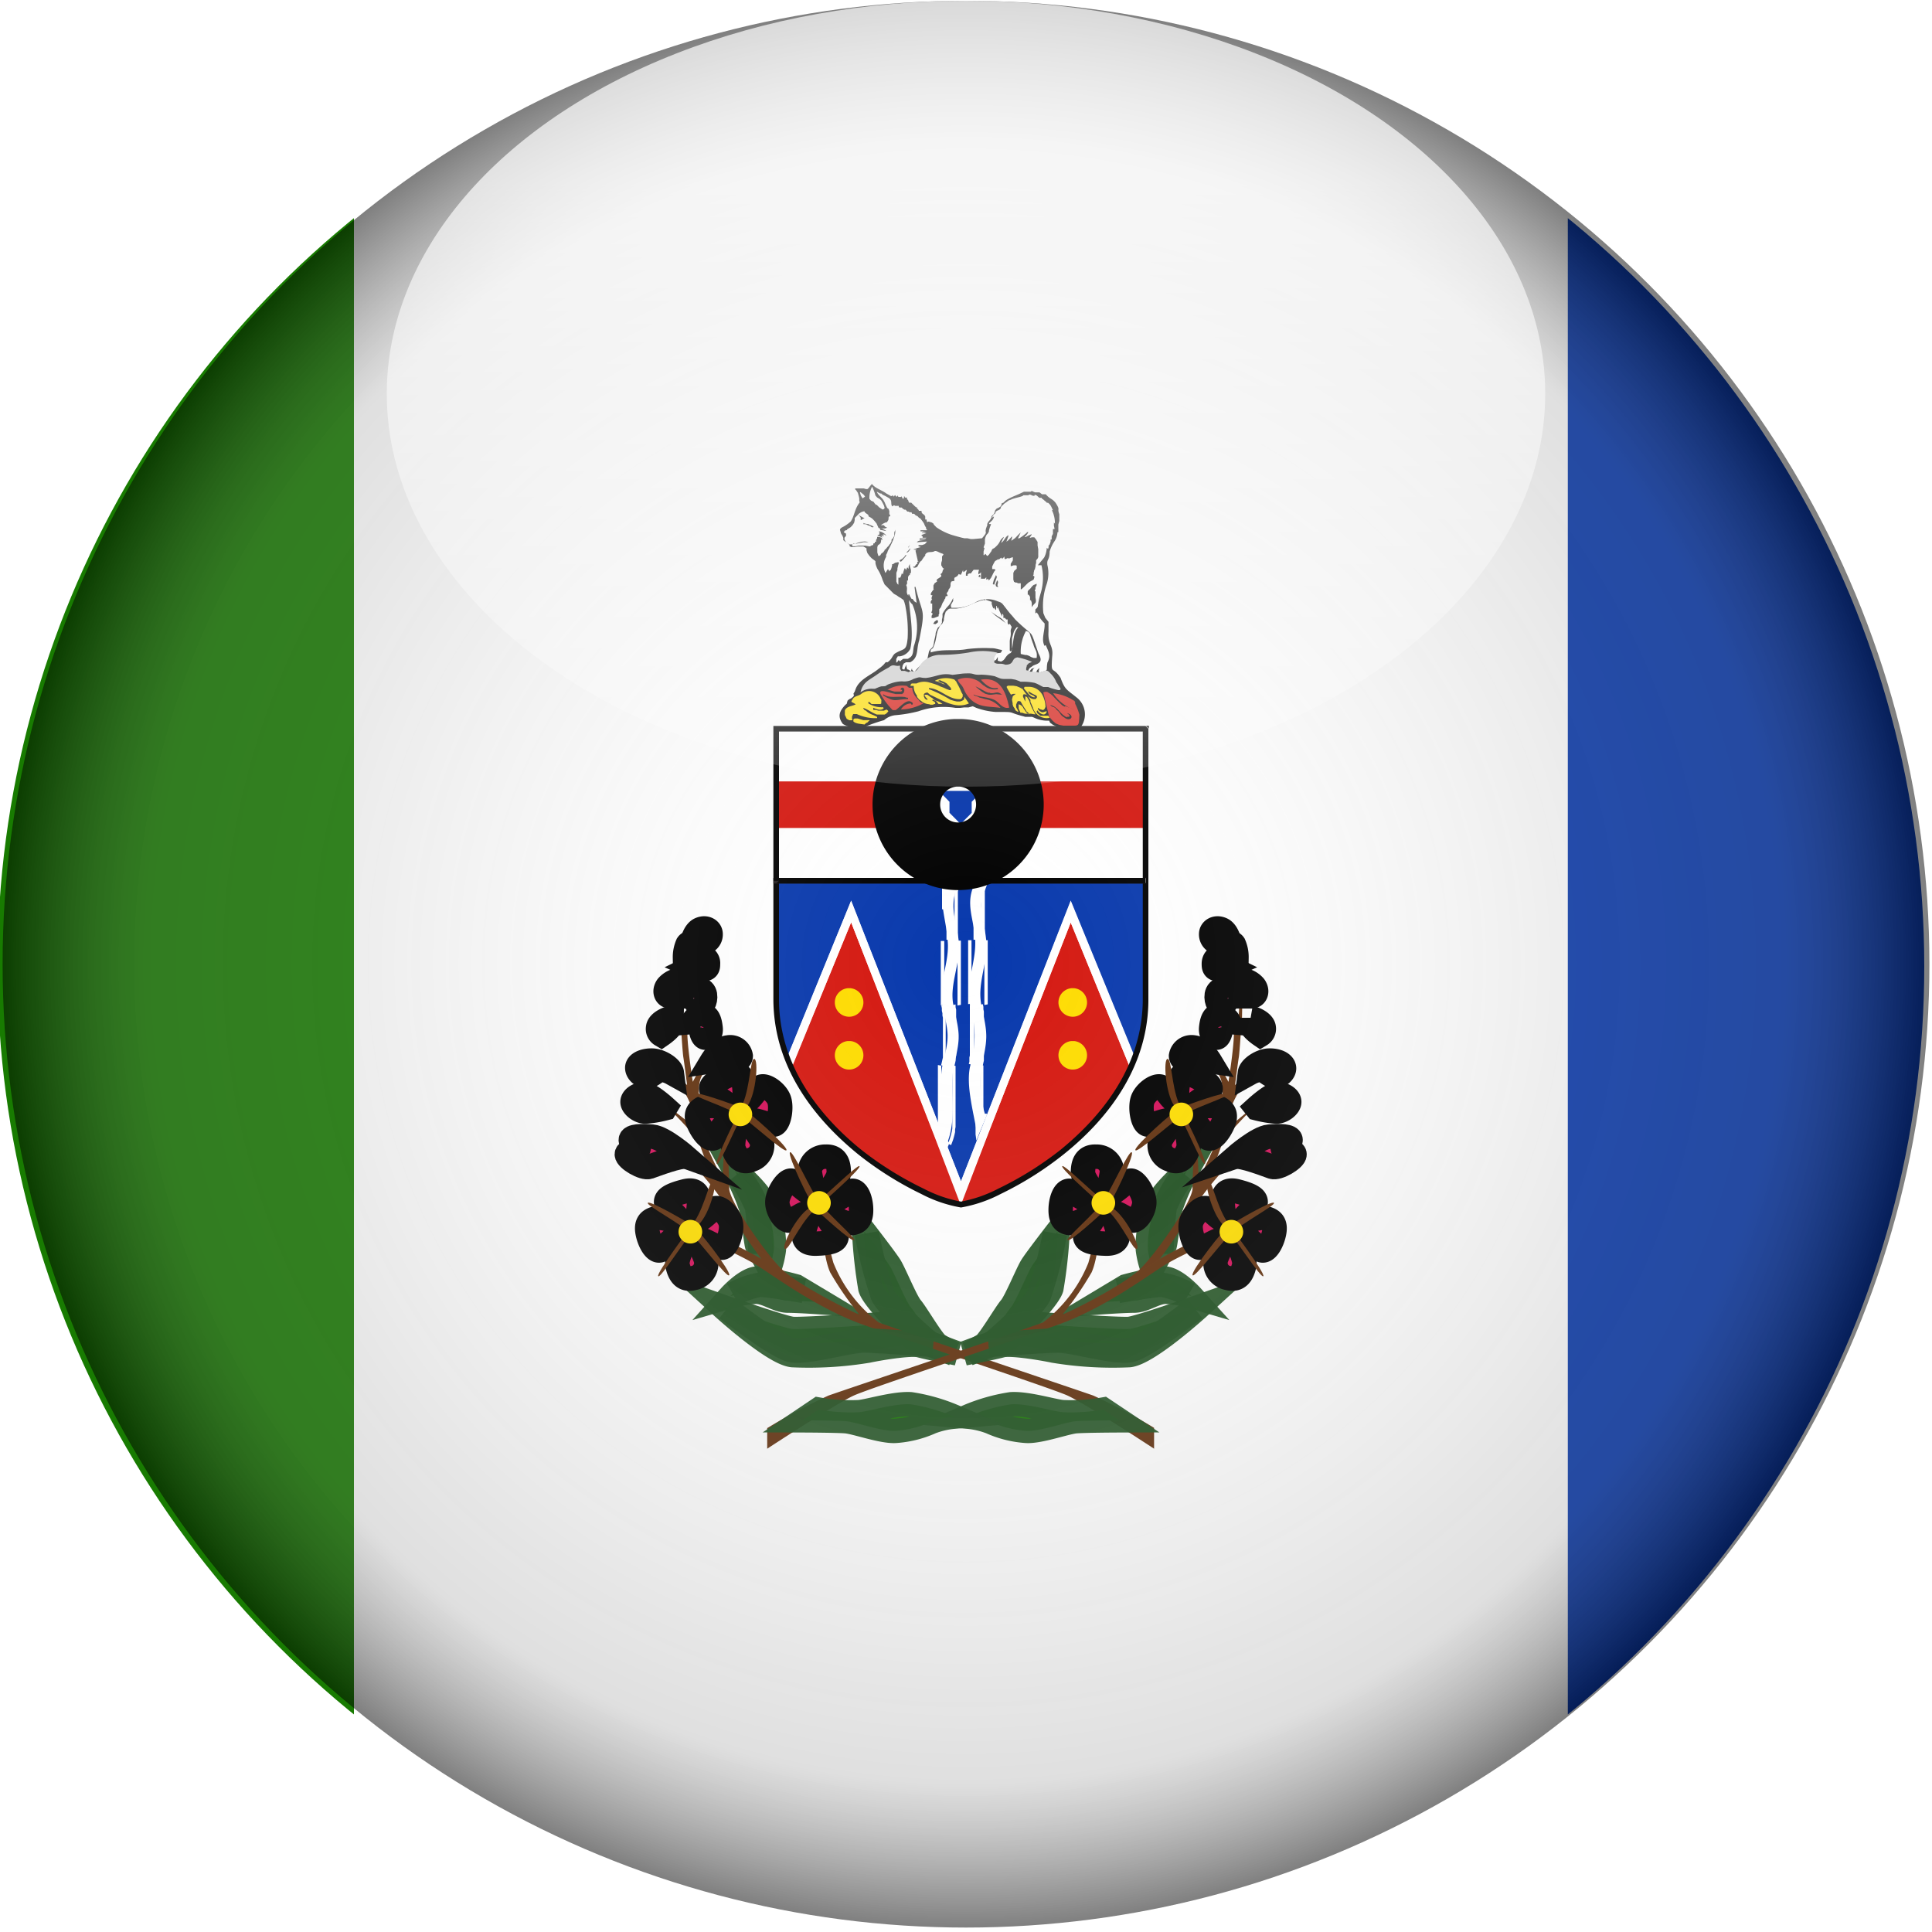 <?xml version="1.0" encoding="UTF-8"?> <svg xmlns="http://www.w3.org/2000/svg" xmlns:xlink="http://www.w3.org/1999/xlink" id="Layer_1" data-name="Layer 1" viewBox="0 0 200 200"><defs><style>.cls-1,.cls-14,.cls-20{fill:none;}.cls-2{clip-path:url(#clip-path);}.cls-3,.cls-7{fill:#fff;}.cls-4,.cls-6{fill:#0738ac;}.cls-13,.cls-5{fill:#187b01;}.cls-10,.cls-11,.cls-12,.cls-13,.cls-15,.cls-16,.cls-17,.cls-18,.cls-19,.cls-6,.cls-7,.cls-8{fill-rule:evenodd;}.cls-8{fill:#d51810;}.cls-9{fill:#231f20;}.cls-10{fill:#fedc00;}.cls-12{fill:#cdcdcd;}.cls-13,.cls-14{stroke:#1e501f;stroke-opacity:0.94;}.cls-13,.cls-14,.cls-16{stroke-miterlimit:10.13;stroke-width:2.53px;}.cls-15{fill:#62310e;}.cls-16,.cls-18,.cls-19{fill:#d5105a;}.cls-16,.cls-18,.cls-19,.cls-20{stroke:#000;}.cls-17{fill:#fedd00;}.cls-18{stroke-miterlimit:10.13;stroke-width:2.53px;}.cls-19{stroke-miterlimit:10.13;stroke-width:2.53px;}.cls-20{stroke-width:7px;}.cls-21{fill:url(#radial-gradient);}.cls-22{fill:url(#linear-gradient);}</style><clipPath id="clip-path"><circle class="cls-1" cx="99.47" cy="100.03" r="99.73"></circle></clipPath><radialGradient id="radial-gradient" cx="100" cy="99.81" r="99.73" gradientUnits="userSpaceOnUse"><stop offset="0" stop-color="#fff" stop-opacity="0"></stop><stop offset="0.85" stop-color="#7f7f7f" stop-opacity="0.25"></stop><stop offset="1" stop-opacity="0.5"></stop></radialGradient><linearGradient id="linear-gradient" x1="100" y1="5725.53" x2="100" y2="5509.44" gradientTransform="translate(44.42 -2074.32) scale(0.56 0.38)" gradientUnits="userSpaceOnUse"><stop offset="0" stop-color="#fff" stop-opacity="0"></stop><stop offset="1" stop-color="#fff" stop-opacity="0.7"></stop></linearGradient></defs><g class="cls-2"><rect id="rect2183_1" data-name="rect2183 1" class="cls-3" x="-47.14" y="-7.15" width="293.22" height="214.37"></rect><rect id="rect2183" class="cls-4" x="162.3" y="-7.15" width="83.78" height="214.37"></rect><rect id="rect2183_0" data-name="rect2183 0" class="cls-5" x="-47.14" y="-7.15" width="83.78" height="214.37"></rect><rect id="rect147" class="cls-3" x="80.42" y="75.55" width="38.25" height="15.62"></rect><path id="path149" class="cls-6" d="M80.35,91.17v12.24A16.75,16.75,0,0,0,81.66,110l.14-.33-.17-.53,6.48-15.87,11.37,29.05,11.36-29,6.51,15.91-.19.51.13.3a17.31,17.31,0,0,0,1.26-5.26c0-.51,0-1,0-1.55v-12Zm1.4,19a23.81,23.81,0,0,0,7,8.84A28,28,0,0,1,81.75,110.16Zm35.37.17a27.89,27.89,0,0,1-6.71,8.54,26.86,26.86,0,0,0,4.23-4.39A20.08,20.08,0,0,0,117.12,110.33Zm-12.24,12.29a26.68,26.68,0,0,1-5.36,2.08,4.84,4.84,0,0,0,1.47-.33A30.26,30.26,0,0,0,104.88,122.62Zm-10.74,0a28.43,28.43,0,0,0,3.27,1.51,6.78,6.78,0,0,0,2,.53A26.4,26.4,0,0,1,94.14,122.66Zm5.22,1.74.11.3h0l.1-.26-.1.09-.12-.13Z"></path><path id="path153" class="cls-7" d="M102,115.45a11.54,11.54,0,0,1-.37-5.19c.69-3,.57-3.3-.05-6.28-.43-2.25.73-4.41.51-6.66s-1-3.61,0-5.94l-1.14,0c-1.11,2.15-.11,3.68,0,5.95s-1,4.39-.56,6.65a10.88,10.88,0,0,1,.07,6.27c-.54,2.07.39,5.1.7,7.23l.82-2Z"></path><path id="_1" data-name="1" class="cls-3" d="M101.45,110.22l.35.08h0l0,.17,0,.16,0,.17,0,.16,0,.16v.16l0,.16v1.1l0,.16,0,.15,0,.16,0,.15,0,.16,0,.16,0,.15,0,.16,0,.16,0,.16,0,.16,0,.16,0,.16,0,.16,0,.16,0,.17,0,.16,0,.17-.35.07,0-.16,0-.17,0-.16,0-.17,0-.16,0-.16,0-.16,0-.16,0-.16,0-.17,0-.15,0-.16,0-.16,0-.16,0-.16,0-.16,0-.17,0-.16v-1.31l0-.17,0-.17,0-.17,0-.18,0-.17,0-.18Zm.35.08Zm-.41-6.28.35-.07h0l.06.27,0,.26.05.24,0,.23,0,.22,0,.21,0,.19,0,.2,0,.18,0,.17,0,.18,0,.16v.16l0,.16v1l0,.17v.18l0,.17,0,.19,0,.19,0,.21,0,.21,0,.22,0,.23,0,.25-.06.26-.06.28-.35-.08.06-.27.06-.26.05-.25,0-.23,0-.22,0-.21,0-.19,0-.19,0-.18,0-.17,0-.17v-1.22l0-.16,0-.16,0-.16,0-.17,0-.18,0-.19,0-.2,0-.2-.05-.22,0-.23,0-.24-.06-.26,0-.27Zm0,0h0Zm.5-6.69.36,0h0v1.29l0,.21,0,.22,0,.21,0,.21,0,.21,0,.2,0,.21,0,.21,0,.21,0,.2,0,.21,0,.21,0,.2,0,.21,0,.2,0,.2,0,.21,0,.2,0,.21v1l0,.21,0,.2-.35.07,0-.22,0-.22,0-.22v-1.07l0-.21,0-.21,0-.21,0-.21,0-.21,0-.21,0-.2,0-.21,0-.21,0-.21,0-.2,0-.21,0-.2,0-.21,0-.2,0-.21,0-.2,0-.21,0-.2v-.82l0-.2Zm0,0Zm.18-5.79V91.2l.16.25-.08.21-.08.2-.07.2-.05.19,0,.19,0,.19,0,.18,0,.17,0,.18V94l0,.17v.16l0,.17,0,.17,0,.17,0,.17,0,.17,0,.17,0,.18,0,.18,0,.19,0,.18,0,.2,0,.19,0,.21,0,.21,0,.21,0,.22-.36,0v-.21l0-.21,0-.2,0-.2,0-.19,0-.19,0-.19,0-.18,0-.18,0-.18,0-.17,0-.18,0-.17,0-.17,0-.17,0-.17,0-.18V93.13l0-.19,0-.19,0-.19,0-.2.06-.2.06-.21.07-.21.08-.21.09-.22.16.24Zm0-.35h.27l-.11.26Zm-1.15,0,1.15,0v.35l-1.14,0-.16-.26.15-.09Zm-.15.09,0-.09h.1l-.15.09Zm.36,6-.35,0h0l0-.21,0-.2,0-.2,0-.19,0-.2,0-.19,0-.18,0-.19,0-.18,0-.19,0-.18,0-.18,0-.18,0-.18,0-.18,0-.17,0-.18,0-.18,0-.18v-.74l0-.18,0-.19,0-.19,0-.2.06-.19.06-.2.08-.2.09-.2.1-.21.31.17-.09.19-.08.19-.08.18-.06.18,0,.18,0,.18,0,.18,0,.17,0,.17V94l0,.17,0,.17,0,.17,0,.17,0,.18,0,.17,0,.18,0,.18,0,.19,0,.18,0,.19,0,.19,0,.2,0,.2,0,.2,0,.2,0,.21v.22Zm-.35,0h0Zm-.22,6.59-.34.08h0l0-.22,0-.22,0-.21v-1.07l0-.21,0-.21,0-.21,0-.2,0-.21,0-.21,0-.2,0-.21,0-.2,0-.21,0-.2,0-.21,0-.2,0-.21,0-.2,0-.21,0-.2,0-.2v-1l0-.2.35,0,0,.22v.87l0,.22,0,.21,0,.21,0,.21,0,.21,0,.21,0,.21,0,.2,0,.21,0,.21,0,.2,0,.2,0,.21,0,.2,0,.2,0,.21,0,.2,0,.2,0,.2,0,.21v.8l0,.21,0,.2,0,.21Zm-.34.08h0Zm.41,6.28-.34-.09h0l.06-.23,0-.22,0-.22.05-.21,0-.2,0-.2,0-.19,0-.2,0-.18,0-.19V107l0-.18v-.18l0-.17,0-.18,0-.18,0-.19,0-.18,0-.19,0-.2,0-.2,0-.2,0-.21,0-.22,0-.22,0-.22.34-.08.05.22.06.23,0,.21,0,.22,0,.2,0,.2,0,.2,0,.2,0,.19,0,.19,0,.18,0,.19v.18l0,.19V108l0,.19,0,.19,0,.19,0,.2,0,.2,0,.21-.05.21,0,.21,0,.22-.06.23-.06.23Zm-.34-.09Zm.71,7.2.32.13-.33,0,0-.2,0-.2,0-.21,0-.22,0-.22,0-.22,0-.23,0-.23,0-.23,0-.23,0-.24,0-.24,0-.24,0-.24,0-.24,0-.24,0-.25,0-.24,0-.24,0-.24,0-.24v-.23l0-.24v-.92l0-.22,0-.22,0-.21,0-.21,0-.2.34.09,0,.19,0,.19,0,.2,0,.2,0,.21v.88l0,.23,0,.23,0,.23,0,.24,0,.24,0,.23,0,.24,0,.24,0,.24,0,.24,0,.24,0,.23,0,.24,0,.23,0,.23,0,.23,0,.23,0,.23,0,.22,0,.21,0,.22,0,.21,0,.2-.34,0Zm.32.13-.24.61-.09-.65Zm.83-2-.83,2-.32-.13.82-2.05.34,0Zm0-.1v0l0,.05Z"></path><path id="path156" class="cls-8" d="M88.11,95.48,82,110.33l-.24-.71-.15.35a28.27,28.27,0,0,0,17.83,14.74l-2.8-7.32Zm11.37,29.23A28.28,28.28,0,0,0,117.3,110l-.14-.33-.26.67-6.06-14.83-8.54,21.84Z"></path><polygon id="polygon158" class="cls-7" points="99.48 122.27 110.84 93.22 117.36 109.13 116.9 110.31 110.84 95.48 99.48 124.53 88.11 95.48 82.04 110.33 81.63 109.09 88.11 93.22 99.48 122.27"></polygon><polygon id="polygon160" class="cls-8" points="118.59 80.89 118.59 85.71 101.89 85.71 101.89 91.17 97.06 91.17 97.06 85.71 80.35 85.71 80.35 80.89 97.06 80.89 97.06 75.44 101.89 75.44 101.89 80.89 118.59 80.89"></polygon><polygon id="polygon166" class="cls-9" points="101.89 75.15 102.17 75.44 101.89 75.15 97.06 75.15 97.06 75.73 101.89 75.73 101.6 75.44 102.17 75.44 102.17 75.15 101.89 75.15"></polygon><polygon id="polygon178" class="cls-9" points="97.06 91.46 96.77 91.17 97.06 91.46 101.89 91.46 101.89 90.88 97.06 90.88 97.34 91.17 96.77 91.17 96.77 91.46 97.06 91.46"></polygon><path id="path186" d="M118.88,91.17V75.44l-.29-.29H80.35l-.29.29V91.17h0v12.24c0,6.63,3.76,12,8.76,16.07a34.84,34.84,0,0,0,6.53,4.11A13.93,13.93,0,0,0,99.48,125a14.13,14.13,0,0,0,4.13-1.41,34.57,34.57,0,0,0,6.52-4.11c5-4,8.78-9.46,8.75-16.07V91.17ZM80.64,75.73H118.3v27.68c0,6.47-3.69,11.68-8.53,15.63a34.71,34.71,0,0,1-6.41,4,13.87,13.87,0,0,1-3.88,1.35,13.76,13.76,0,0,1-3.88-1.35,35,35,0,0,1-6.42-4c-4.84-3.91-8.55-9.19-8.54-15.63V91.17h0V75.73Zm-.29-.58h-.29v.29Zm38,16,.29-.29v.58Zm.58-15.73v-.29h-.29Z"></path><path id="path190" class="cls-7" d="M98,118.46c1.16-2.83.25-5.54.75-8.16.73-3.1.59-3.22-.06-6.28-.43-2.19.82-4.38.55-6.66s-1.07-3.56,0-5.94l-1.15,0a4.19,4.19,0,0,0-.46,2.75c.15,1.07.4,2.11.47,3.19.23,2.26-1,4.43-.54,6.65.63,3.15.79,3.08,0,6.27-.37,2,.1,4-.38,6.09l.79,2.06Z"></path><path id="path192" class="cls-3" d="M98.57,110.26l.35.08h0l0,.24,0,.24,0,.25,0,.24,0,.24v4.32l0,.26,0,.26,0,.27-.05.26,0,.27-.06.27-.07.27-.08.27-.1.27-.1.27-.33-.14.1-.25.09-.26.08-.26.07-.26.06-.25.05-.26,0-.25,0-.26,0-.26,0-.25,0-.25v-4.31l0-.25,0-.25,0-.25,0-.25Zm0,0h0Zm0-6.21.35-.07h0l0,.28.06.26,0,.24,0,.24,0,.22,0,.21,0,.2,0,.18,0,.19,0,.17,0,.17,0,.16,0,.16,0,.16v.94l0,.17,0,.17,0,.17,0,.19,0,.19,0,.2,0,.22,0,.22-.05.24,0,.25-.06.27-.07.28-.35-.08.07-.28.06-.27.06-.25,0-.23,0-.22.05-.21,0-.2,0-.19,0-.18,0-.17,0-.16,0-.16v-1l0-.15,0-.16,0-.16,0-.17,0-.18,0-.19,0-.19,0-.21,0-.22,0-.23-.06-.25,0-.26-.06-.28Zm0,0Zm.55-6.68.35,0h0l0,.22v.87l0,.22,0,.21,0,.22,0,.21,0,.21,0,.21,0,.21,0,.21,0,.21,0,.21,0,.21,0,.21,0,.2,0,.21,0,.2,0,.21,0,.2,0,.2,0,.21,0,.2v.8l0,.19,0,.2,0,.2-.35.07,0-.21,0-.22v-1.06l0-.21,0-.21,0-.21,0-.21,0-.21,0-.21,0-.2,0-.21,0-.21,0-.21,0-.21,0-.2,0-.21,0-.21,0-.2,0-.21L99,99l0-.2,0-.21v-1l0-.21Zm0,0Zm.18-5.79v-.35l.17.25-.1.21-.08.21-.07.2-.06.2,0,.19,0,.18,0,.18,0,.18,0,.17v1l0,.17,0,.16,0,.16,0,.17,0,.17,0,.17,0,.17,0,.18,0,.18,0,.18,0,.19,0,.19,0,.21,0,.2,0,.21,0,.22,0,.23-.35,0,0-.22,0-.22,0-.2,0-.2,0-.2,0-.19,0-.19,0-.18,0-.18,0-.17,0-.18,0-.17,0-.17,0-.17,0-.17,0-.17,0-.17V93.17l0-.18,0-.19,0-.19,0-.2.06-.2.06-.21.08-.21.09-.22.09-.23.17.25Zm0-.35h.28l-.11.26-.17-.25Zm-1.16,0,1.16,0v.35l-1.16,0-.17-.24.16-.11Zm-.16.11,0-.11h.12l-.16.11Zm-.11,2.79-.35,0h0l0-.13V92.86l0-.08v-.07l0-.07v-.07l0-.07,0-.08,0-.07,0-.07,0-.08,0-.07,0-.08,0-.09,0-.08,0-.09,0-.09,0-.1,0-.11,0-.11.33.13,0,.11,0,.1,0,.1,0,.1,0,.09,0,.08,0,.08,0,.08,0,.07,0,.07,0,.07,0,.07,0,.06v.07l0,.06v.06l0,.07v1.08l0,.12v.13Zm-.35,0Zm.82,3.15-.36,0h0v-.69l0-.1v-.2l0-.09v-.1l0-.1,0-.1v-.1l0-.1,0-.1v-.1l0-.1,0-.09v-.1l0-.1,0-.1,0-.1v-.1l0-.1,0-.1v-.1l0-.1v-.11l0-.1v-.1l.35,0v.1l0,.1v.1l0,.1v.1l0,.1,0,.1V95l0,.1,0,.1v.1l0,.09,0,.1,0,.1v.1l0,.1,0,.1V96l0,.1,0,.1v.1l0,.1v.2l0,.11v.71Zm-.36,0ZM97.74,104l-.35.07h0l0-.21,0-.22,0-.21v-.85l0-.21,0-.21,0-.21,0-.21,0-.21,0-.21,0-.21,0-.21,0-.2,0-.21,0-.21,0-.2,0-.21,0-.21,0-.2,0-.21,0-.2,0-.21,0-.2,0-.21v-.82l0-.2.36,0v1.3l0,.21,0,.21,0,.21,0,.21,0,.21,0,.21,0,.21,0,.21,0,.21,0,.2,0,.21,0,.2,0,.21,0,.2,0,.21,0,.2,0,.2,0,.21,0,.2v.8l0,.2,0,.2,0,.2Zm-.35.07Zm.38,6.28-.35-.07h0l.07-.29.06-.27.06-.25,0-.24,0-.23,0-.21,0-.19,0-.19,0-.18,0-.17,0-.16,0-.15v-.86l0-.14,0-.15,0-.15,0-.16,0-.17,0-.18,0-.18,0-.2,0-.21-.05-.22,0-.24-.06-.25,0-.27-.06-.29.35-.07.06.29,0,.27.05.25,0,.24,0,.22,0,.21,0,.2,0,.19,0,.18,0,.17,0,.16,0,.16v.16l0,.15v.92l0,.16,0,.17,0,.17,0,.19,0,.19,0,.2,0,.22,0,.22-.06.24,0,.26-.07.27-.07.29Zm-.35-.07Zm0,6-.33.13v-.1l0-.19,0-.19,0-.2,0-.19,0-.19,0-.19,0-.19v-3.61l0-.19V111l0-.19,0-.19,0-.18,0-.19.35.07,0,.17,0,.18,0,.18,0,.18v4.18l0,.2,0,.2,0,.2,0,.2,0,.2,0,.2v-.11Zm-.33.13,0,0v0Zm.8,2.07-.8-2.07.33-.13.8,2.07v.13Zm.33,0-.17.41-.16-.41Z"></path><polygon id="polygon194" class="cls-9" points="80.35 91.46 80.06 91.17 80.35 91.46 118.59 91.46 118.59 90.88 80.35 90.88 80.64 91.17 80.06 91.17 80.06 91.46 80.35 91.46"></polygon><path id="path196" class="cls-10" d="M88.05,102.3a1.48,1.48,0,1,1-.3,0l.3,0Z"></path><path id="path198" class="cls-10" d="M110.9,102.3a1.48,1.48,0,1,0,.3,0l-.3,0Z"></path><path id="path200" class="cls-10" d="M88.05,107.77a1.48,1.48,0,1,1-.3,0Z"></path><path id="path202" class="cls-10" d="M110.9,107.77a1.48,1.48,0,1,0,.3,0Z"></path><polygon id="polygon204" points="80.06 91.17 80.64 91.17 80.35 91.46 118.59 91.46 118.59 90.88 80.35 90.88 80.06 91.17 80.35 90.88 80.06 90.88 80.06 91.17"></polygon><path id="path206" class="cls-11" d="M90.26,50.1l-.15.17-.18.23-.07.08-.07.05-.14,0-.23-.07-.24,0h-.49l-.16,0v.1l.1.09.18.28.07.26.07.29,0,.26L89,52l-.11.15-.09.14c-.36.62-.37,1.12-.72,1.68a3.88,3.88,0,0,1-.94.64l-.12.09-.07.13L87,55l.07.24.14.22.09.22,0,.14,0,.1.16.13.19.1.16.12.14.14,0,.14.19.08h.32l.38-.06.37,0,.16,0,.15.08.18.12,0,.19.09.29.2.28.24.26c.75.55.12.06.6,1.1a4.56,4.56,0,0,1,.54,1.16l.2.45.94.95.11.07.22.12.19.14.21.12.22.16.08.06.09.25.08.29.05.28a13.45,13.45,0,0,1,.2,3.11c-.14,1.45-.38,1-1.34,1.62-.31.32-.19.37-.58.76l-.15.12-.2,0-.25.29-.25.22-.28.21c-.81.66-2,1.06-2.36,2.13l-.08.21-.12.19L88.4,72l-.1.14-.19.15-.21.1,0,0-.16.14-.09.33-.12.09c-.67.69-.84,1.25-.27,2a2.93,2.93,0,0,0,2.44.22,17,17,0,0,1,1.82-.62,2.1,2.1,0,0,1,1.13-.51,14.16,14.16,0,0,0,2.43-.41,7.81,7.81,0,0,1,3.84-.35h.47l.45-.05.43,0,.43-.12.35.16a7.36,7.36,0,0,0,2,.43c2.26,0,1.1,0,2.89.45l.2.06.24,0h.22l.24,0,.16.06a3.2,3.2,0,0,0,1.61.33l.09.21.28.21.33.16.34.07.35.06.18,0h.16l.35.06h.68l.31-.07.15,0,.12-.13a2.22,2.22,0,0,0-.54-3c-1-.81-1.17-.77-1.62-2-.85-1.3-1-.2-.87-2.19.15-1.25-.47-1.17-.38-2.61v-1l-.33-.41-.2-.48a6.76,6.76,0,0,1,.32-2.95,3.64,3.64,0,0,0,.09-2.06c-.06-.66.22-.4.24-1.38a3.91,3.91,0,0,1,.46-1,1.85,1.85,0,0,0,.35-1h.09v-.74l0-.06.1-.36v-.19l0-.21v-.07l0-.23c-.26-.69.16-.34-.4-1.2-.39-.46-.54-.33-1-.86l-.14,0-.06,0h-.19l-.26-.2-.14,0h-.11l-.21,0-.2-.08-.14-.07h0l-.11.08-.43,0H106l-.17.08c-.41.21-.9.38-1.35.61l-.22.12-.19.13-.17.18-.22.1,0,.13-.1.18-.19.12-.22.1-.14.16-.05.13v.06l-.1.21-.24.24,0,.08-.08.19-.11.14-.14.16-.11.2v.11l0,.05c-.43,1,.21.46-.54,1.34l-.88.08-.3,0-.34-.08-.31,0-.31-.07-.3-.08-.32-.09-.35-.1a6.12,6.12,0,0,1-1.62-.8l-.21-.22-.08-.1,0-.05-.18-.12L96.16,54l-.09,0-.08.07-.06-.15v-.14l-.15,0,0-.19,0-.11,0,0h0l-.06-.13-.14-.12-.1-.07-.08-.13,0,0,0,0,0-.15-.22,0-.07,0v-.07l0,0-.2-.22,0-.11,0,0-.05.05-.12-.09L94.29,52l-.07.09v0l-.15-.13L94,51.76h0l-.11-.09,0-.16-.09,0-.11,0-.06-.13-.05,0,0,.15-.1.13-.16-.28-.08.07,0,0L93,51.44l-.08-.15-.1.15-.17-.19-.13.16-.11-.15-.08.09-.1,0-.27-.15-.2-.11C91.26,50.71,90.64,50.58,90.26,50.1Zm11.6,12,.3.11.17.24v0c0,2,3.81,1.56,1.64,4.85-.54,0-.86-.22-1.36-.2a14.66,14.66,0,0,0-2.48.09c-1.34.25-2.42-.05-3.79.35l0-.15,0-.11.25-.21.12-.3c.19-.47.21-1,.36-1.48l.11-.24.14-.28.23-.22.07-.15.09-.18v-.18l.08-.38.11-.33.25-.25.18-.08h.44L99,63a4.5,4.5,0,0,0,1.06-.24c.36-.11.72-.33,1.11-.45l.25-.1.31-.08Zm4.33,3.21.22.07.17.14,0,0a12.05,12.05,0,0,0,.4,1.2c.14.58.44.68.33,1.39H107l-.23-.08-.25-.14-.22-.08-.14,0-.49-.11A4.44,4.44,0,0,1,106.19,65.35Z"></path><path id="path208" class="cls-7" d="M90.83,51.51l.11.07.09.05.2.18.14.25.13.26.08.26-.07.11-.14.06L91,52.51l-.25-.26h-.12l0-.07,0,0-.09-.07-.09-.15-.29-.14L90,51.63v-.08a2.44,2.44,0,0,1,.28-1.17,4.09,4.09,0,0,1,.34.91l.19.22Z"></path><polygon id="polygon210" class="cls-7" points="89.29 51.59 89.11 51.29 89.03 51.01 89.03 50.93 89.11 50.97 89.21 51.05 89.42 51.22 89.55 51.41 89.29 51.59"></polygon><path id="path212" class="cls-7" d="M91.1,51.09v0l.14,0,.08.09v0l.1.06.22.1.26.15c.57.28.23.66.47.93l.18-.12.12.07.18,0,.19,0,0,.1.08.07h.22l.12.12.16.1.13,0,0,0,0,0,.07.08.11.12.15,0,0,0,.07.07h.21l.06.16.11,0,.11,0,.07.08.07.07.21.1.14.16h0l.14.07.08.1.15.19.14.21.11.26.12.2v.13l.11.07h0l-.06.06-.11,0-.34,0-.18,0V55h.07l.11,0,.26.08.18.06-.25,0-.24,0h0v0l.07.06.22,0,.16,0-.26.1-.21.08,0,.07h0l.11.07.26,0,.15,0-.22,0h-.19l0,0,0,.15.15,0h0l.34,0-.08,0-.13.07-.35,0-.24,0v.13l.07,0,.12,0,.27,0,.2,0c-.25.1-.74,0-.95.26l.06,0,1-.07-.22.26-.29.1-.07,0h-.22l-.14.06h0v0l.08.06.14.08.12,0-.4.11-.3.11-.07,0,0,0,0,.06.17,0h.13l-.13.1L95,58v0l0,.08.11.06-.12,0-.06.13.07.07-.14.07,0,0-.19.25-.14,0,0,.05.08.06.12,0,.21-.08.11-.19.11-.21.11-.16.11-.07.21-.32.19-.23v-.1c.26-.42.62-.14,1-.37l.1,0,.16.05.18.09.21.09.18.06.06.08-.15.19,0,.18v0l0,.09,0,.13-.08.27,0,.26,0,0,.06.08.1.19.13.07-.07.06-.06.11-.07.25-.17.15.08.12,0,.1-.1.09-.33.21-.07.16.07,0,0,.07-.26.19-.12.22V61l.07,0,.07,0-.07,0-.1.07-.18.25-.09.22.11.08h.09l-.09.22v.17l.06,0-.15.25,0,.22v0l.08,0,.07,0,0,.1v.57l-.09.27.15.11-.12.22,0,.16v.07h.22l.3-.11.21-.08,0-.16,0-.14V63.6l.06-.05,0-.15,0-.33.17-.21.17-.43.18-.29,0-.06.12-.16,0-.11v-.05L98,61.7l.09,0,0-.08-.1-.19.1-.15.09-.11,0-.11,0,0,.16-.22.06-.19,0,0,0-.24.07-.2,0,0,.18-.06.14,0v-.33l.32-.19.14-.21.11.06h.13l.06-.15L99.7,59l0,.11.05.13.18-.15.17-.1h0l-.11.36v.25l0,0,.18,0,0-.14h0l.15-.1.12,0h.06l.29-.38h.29l.2,0,.07,0-.07.25v.22l0,0,.17-.09.1-.13,0,0v.07l0,.14v.25l0,.22h.4l.15-.16,0,.15,0,.11.21-.1v.1l0,.07.13-.07.16-.21.11-.22.1-.21.15-.27.1-.07-.1-.12h-.15l-.1,0,0-.11,0-.15.16-.33.14-.24,0,0,.36-.21,0,.07,0,0,.15-.11.11-.11v0l.06.09h.11l.18-.2v.17l.08.11.23-.11.13,0,0,.05.23-.09.2-.06,0,.06v.09l0,.18-.12.19-.1.16,0,.16,0,.1.31-.1.24,0,.07.06v.3l-.25.21-.1.22,0,.05,0,.1,0,.14V60l.07.23.17.08h.15v0l.06.07.16,0,.16,0,0,.29,0,.23V61l.06,0c.22-.15.59-.6.81-.74L107,60l.09-.29-.09-.1h-.13l.06,0,.07-.15v-.14l.07-.32.07-.07v-.06l.06-.24,0-.16.06-.18V58l.15-.17.07-.16,0-.19,0-.2v-.42l-.07-.4,0-.36-.18-.29-.16-.19,0,0h-.25l-.23.07h0l.11-.21.09-.11,0-.07-.34.14-.29.16h-.09l.24-.27.15-.24,0,0h-.13l-.08.1-.18.14-.19.15-.2.14-.17.11-.13,0,.29-.62-.07.07-.09.08-.25.26-.17.18-.2.14-.15.11h-.06l.08-.25,0-.18h0l-.07.07-.09.11-.22.23-.2.15.11-.3.09-.25V55.4c-.38.24-.39.58-.75.8l.14-.3.13-.25,0-.07,0,0c-.55.45-.23.48-.86,1.06l-.12.1-.15.07-.07.07-.08.19-.13.18-.1.15-.15.14-.08,0-.08-.13-.1-.08-.07.13-.09,0,0-.37.09-.35,0,0-.09-.08,0,0,.14-.39,0-.27,0-.08,0-.11.06-.22.1-.21.17-.19.09-.2,0-.09.09-.31.11-.28,0-.06-.19,0,0-.08.15-.14.17-.16.11-.16.07-.17,0-.07-.22.12.18-.3.25-.21.07,0-.15,0c.18-.33.35-.15.59-.48v-.11l.18-.19.19-.18.22-.15.23-.17.21-.07c.32-.17.87-.24,1.23-.39l.06-.07.14,0h.35l.2-.08.31.13.17,0,0-.09.08,0,.15.07.26.23.25,0,0,.07.14.09.1.09.24.2.05.07.13,0c.31.26.31.4.5.76l-.11,0a3,3,0,0,1,.31,1.5l0-.11-.1-.11v.33l.06.28,0,.07h-.16l0,0,0,.13,0,.18v.19l-.13.25,0,.25,0,.08v0h-.11v.07l0,.15-.1.29-.11.12,0,.17-.06.18-.13-.13a2.43,2.43,0,0,1-.26,1c-.2.27-.46.55-.66.81l.19,0,.18,0h0a5.5,5.5,0,0,1-.11,3l-.11.41-.09.4-.07.43,0,.06-.12.16-.13.12,0,.13,0,.25.09,0,.07-.08.06.13.08.1.11.25.16.23.18.22.21.22,0,.15c0,.71-.37,1.54,0,2.18l.11-.11v0c.27.68.58,1.08.18,1.82-.19,1,.25.72-.89,1.07l0-.26.07-.25v0l-.25.23-.1.25v.08H107l-.16-.12.09-.27.16-.2.06,0-.36.12-.19.24,0,.08v.07l-.08,0-.09-.14.06-.18.11-.15.18-.12.18-.13.18-.08c.69-.22.71-.55.37-1.16-1-2.85-.29-1.44-2.43-3.55l-.28-.34-.27-.3-.28-.35-.25-.33-.25-.31-.17-.12-.35-.13a2.56,2.56,0,0,0-2.15.07,4.62,4.62,0,0,1-1.84.62l-.35,0H98.6l-.1,0-.06-.11v-.2l.23-.4,0-.31c-.4.9-.53.71-1,1.46l-.1.17,0,.17v.17l-.06.28,0,.29-.12.25-.2.21-.11.08-.09.21-.07.16-.06.18c0,.32-.14.64-.18,1-.11.71-.33.47-.52.94l-.16.76-.16.16-.13.1-.11.15-.17.12a5.8,5.8,0,0,0-.77.8l-.12-.08-.13-.17,0-.15-.11.32L94,69.3l-.09,0L93.83,69l0-.2,0,0-.13.27-.08.24-.06,0-.18-.09.07-.35.14-.22,0,0h.07l.1-.09.16,0H94l.22,0c.91-.49.62-1.32.93-2.25.69-3.5.37-2.45-.38-5.56l-.09,0,0,.08.21,1.57-.24-.15L94.47,62h-.1l-.15-.25-.1-.22,0,0-.09,0,0,.14c-.33-.41,0-.63-.22-1.1l.09-.13v-.16l0-.19h.1L94,60l0-.27.11-.2h.08v-.09l0-.06.11-.09V59l-.11-.39,0-.23-.13.26,0,.26,0,0-.06-.09-.08-.08-.08.17-.09.16,0,0,0-.17-.1-.07-.11.31-.07.26,0,.07-.12-.1-.07.26-.09.18H93l0,.36,0,.3,0,.07-.12-.11-.09-.22V60l0-.3,0-.26,0-.14L92.9,59l0-.16,0,0,.08-.34.07-.24-.07-.07-.33.07-.2.14h-.1l0,0,0,.14-.07.27-.07.19-.11.06-.08.1L92,59l-.09-.07-.15.23-.09.16v0a1.69,1.69,0,0,1,0-1.56l.06-.12,0-.19.12-.24.06-.19,0,0c.25-.47.92-1.71.74-2.19v.1l-.07.18,0,.18,0,.18-.11.18,0,.08-.07,0-.11.15v.16l-.14.26-.07.06-.09.15-.12.11h0l-.16.2-.15.12V57l-.15.19-.17.11h0l-.11.18-.12.07h0l-.08,0-.11-.36,0-.29,0-.06,0-.2.06-.19,0,0,.17-.12.11-.11h0l.05-.21,0-.15v0l.08,0,.09.06-.12-.25L91,55.58h0l-.2,0,0,.06v.07l-.11.19,0,.19v0l-.13,0v.06l0,.07-.16.05,0,.14-.22.07-.11.08-.08,0-.43-.08H89l-.11,0-.33.07-.24,0-.06,0-.07-.17.16-.11.18,0,.15,0,.33-.06.37-.08.32,0,.21,0,0,0c-.67-.26-1.28.24-1.94.23l-.35-.19-.13-.18-.07-.15v-.18l.16-.19,0-.23v0l-.24-.14.13-.18.21-.05,0-.06.11-.07.26-.16.22-.23.15-.24.06-.27v-.2l.06-.08.21-.21.18-.19.22-.14.22-.08.14,0v.07l.1.1.25.17.09.21.14.06.14.09.09.07.22.23.2.25.13.29.06.14.1.08h.05l.12,0,.29,0,.18,0,0-.06,0-.07-.09-.1-.09-.1-.15,0-.16,0,.29-.19.22-.1h.1l.12-.16.06-.11L92,53.47l.1,0,.07-.1-.11-.15V52.9L92,52.72l.06,0-.15-.07-.09-.11-.13-.27L91.58,52l-.14-.25c-.24-.33-.49-.46-.67-.82h.06l.27.15Z"></path><polygon id="polygon214" class="cls-11" points="88.88 53.35 88.88 53.31 88.95 53.35 89.06 53.42 89.33 53.57 89.5 53.63 89.33 53.72 89.14 53.83 89.1 53.83 89.1 53.59 88.95 53.38 88.88 53.35"></polygon><polygon id="polygon216" class="cls-11" points="90.27 54.42 90.42 54.53 90.46 54.55 90.37 54.58 90.26 54.58 90.06 54.45 89.93 54.4 89.87 54.4 89.72 54.3 89.57 54.26 89.38 54.26 89.4 54.13 89.46 54.18 89.61 54.22 89.9 54.26 90.06 54.35 90.27 54.42"></polygon><polygon id="polygon218" points="91.54 54.55 91.44 54.53 91.39 54.49 91.37 54.47 91.23 54.4 91.07 54.47 91.23 54.65 91.28 54.65 91.56 54.67 91.84 54.65 91.72 54.56 91.54 54.55"></polygon><polygon id="polygon220" points="91.15 54.64 91.1 54.69 91.11 54.86 91.18 54.86 91.44 54.91 91.76 54.98 91.62 54.88 91.33 54.73 91.23 54.67 91.15 54.64"></polygon><path id="path222" class="cls-11" d="M91.74,55.46l-.18-.13h-.18v0l.07.11.07.1h0l-.17-.08h-.13l.16.2-.27-.12-.25-.11h0v-.07l.16,0,0-.12.07-.06L91,55.1V55a1.22,1.22,0,0,1,.72.4l0,.09Z"></path><polygon id="polygon224" points="94.03 56.67 94.1 56.59 94.18 56.42 93.99 56.67 94.03 56.67"></polygon><polygon id="polygon226" class="cls-11" points="93.83 57.2 94.05 56.97 94.21 56.78 94.22 56.72 94.22 56.79 94.21 56.89 94.07 57.08 93.92 57.2 93.83 57.2"></polygon><path id="path228" class="cls-11" d="M93.2,58.15,93.13,58l.26-.14.21-.2,0,0,.07-.07,0-.08.19-.06a7.12,7.12,0,0,1-.55.66Z"></path><polygon id="polygon230" points="101.51 59.65 101.51 59.6 101.39 59.5 101.28 59.68 101.4 59.75 101.51 59.65"></polygon><path id="path232" class="cls-11" d="M103.21,59.68c-.07.26-.2.54-.28.83h-.08l-.08-.07.12-.44.17-.36,0-.07.08,0,0,.08Z"></path><polygon id="polygon234" points="103.12 60.71 103.32 60.78 103.32 60.73 103.25 60.58 103.32 60.29 103.29 60.14 103.21 60.09 103.06 60.52 103.12 60.71"></polygon><path id="path236" class="cls-11" d="M107.31,60.42v.06l0,.11-.12.22,0,.19-.06.07,0,.11.06.06,0,.11,0,.19,0,.14,0,0,0,.18c.15.7-.06.45-.38,1l0-.45-.08-.27-.1,0v-.36l-.14-.22h-.1v-.15l0-.19.06-.1.2-.18.17-.22.17-.16.23-.09Z"></path><path id="path238" class="cls-7" d="M102.66,62.3l0,.05,0,.17.09.29.09.17.09,0,0-.1V62.7l0,0,0,.11.06.22.13.14v-.44l0,0,.07,0,0,.17.07.12,0,.16,0,.09h0v-.48l0-.05,0,.09.09.11.11.29.09.19,0,0,0-.11,0,0,0,.11.11.25.08.16,0-.15v-.12l.07,0,.06.11,0,.3h.16l.13.16h.15v.05l0,.11v.22l.08.14.07,0,.07-.08v0l.2.32-.07.23-.07.23-.06.24,0,.26,0,.23,0,.24v.26l0,.26v.23l0,.27.09.09.14-.14v-.23l0-.27,0-.24,0-.25,0-.23.07-.25.07-.26.07-.21.13-.22.14-.19.08,0,.1,0c-.57.55-.48,1.6-.69,2.35-.07.56-.12.07-.62.75l-.12.18-.11.12-.12.08-.14.07-.33-.09,0-.21,0-.18-.19.32-.21.07-.07-.07,0-.24,0-.18-.13.24-.12.16,0,0c-.06-.8.46-.64,1-.73l.08-.07.1-.26.16-.24.1-.24.12-.25.07-.26.1-.25,0-.29a1.77,1.77,0,0,0-1-1.91c-1-.7-1.25-.69-1.31-2l0,0,.09.29Z"></path><path id="path242" class="cls-7" d="M94.44,62.54a6,6,0,0,1,.18,4.3c-.14.45,0,1-.48,1.26l-.15.1-.18,0-.21,0-.1,0-.2.15-.17.14v-.1L93,68.35l-.1.17-.12.08h0l0-.39.16-.27.1,0h.13a1.47,1.47,0,0,0,1.06-.76c.36-1.55,0-3.38-.13-5l.08,0,0,.07.11.15.11.13Z"></path><polygon id="polygon244" class="cls-11" points="97.08 64.43 97.08 64.44 96.85 64.61 96.66 64.58 96.6 64.58 96.75 64.35 96.93 64.22 96.99 64.18 97.11 64.26 97.08 64.43"></polygon><path id="path248" class="cls-11" d="M104.93,67.36c-.07.22-.33.8-.61.79V68l.11-.08.06-.07.13-.18.1-.16.11-.18.06-.18v-.1l0,.14v.14Z"></path><path id="path250" class="cls-12" d="M103.25,67.68l-.1,0-.11.18-.11.19,0,.21v.22l0,.11c.42.25.57,0,1.14.22,1,0,.57-.66,1.26-.76a6.69,6.69,0,0,1,1.5.47l-.33.14-.21.22,0,.08-.06.21v.15l0,0,0,.06.33.07,0,.08h.66l.24.08c.52,0,.83-.46,1.25.07a2.43,2.43,0,0,1,.64.94l.13.18.09.16.1.14.11.17,0,.09-.07.08-.16,0-.39-.1-.34-.1-.32-.12H108l-.22-.11-.22-.12-.22-.11-.23-.09a6,6,0,0,0-1.2-.12l-.26,0-.18-.08-.36-.13-.41-.07-.4,0c-.74,0-.61,0-1.34-.29a7.89,7.89,0,0,0-1.39-.16c-.89.06-.67-.17-1.51-.13-.5,0-1,.11-1.47.15-1.17-.24-1.69.22-2.74.32-.77,0-.41-.2-1.3.11a1.86,1.86,0,0,1-1.18.24,3.66,3.66,0,0,0-1.14.22c-.76.23-.25.29-1,.3l-.22.07-.22.09-.22.09-.09,0-.15,0a1.94,1.94,0,0,0-1.25.37c.24-1.07.91-1.27,1.65-1.8A10.61,10.61,0,0,1,92,69.1c.53-.45.61-.06,1.17-.2v.33l.14.22.06,0h.12l.18,0,.38.13.25-.13.21.07.12,0c.54-.2.43-.63,1.07-1.15a2.67,2.67,0,0,1,1.57-.58,17.47,17.47,0,0,0,3.06-.25,6.82,6.82,0,0,1,2.81,0l.15.06Z"></path><path id="path252" class="cls-8" d="M101.83,70.94a1.61,1.61,0,0,0,1.5.38l-.07-.12c-.71.18-1.27-.36-1.72-.84,2-.35,2.6,1.31,2.93,2.89-.69.2-1.08-.61-1.54-.8-.68-.32-1.63-.29-2.16-.56v0l.07.11.2.06.15.05.23.11.29.07.26.08a2.55,2.55,0,0,1,1.6.91c-1.2-.18-2.18,0-3.13-.92a3.23,3.23,0,0,1-.66-1c-.2-.53-.49-.56-.64-1a2.37,2.37,0,0,1,2.21.2l.47.41Z"></path><path id="path254" class="cls-10" d="M99,70.61a7,7,0,0,1,.53,1.06l.13.22V72l0,.11-.1.18-.12.08c-1.21.11-2.14-1.12-3.28-1.14l0,.11a13.17,13.17,0,0,1,2.23,1.1l.33.1.33.08.33,0,.2-.07.18-.1,0,0,.06-.15v-.18l.48.7c-1.38.62-2.75-.34-4-.89L96,71.68l-.25.07-.11.11v.24l.11.23.18.11.08,0,0-.07-.19-.2-.1-.17v-.08l.1,0h.18l.29.21.26.16.08.1c.32.23.51.13.93.49l-.21,0h-.19l-.28-.33-.27-.1h-.09l0,.08h0l.12.06.17.12,0,.17-.08,0-.17.07-.23,0-.15-.05a1.39,1.39,0,0,1-.83-.34l-.18-.13-.12-.14-.12-.15L94.92,72a1.51,1.51,0,0,1-.33-1l-.21,0L94.26,71l0,0,0-.11.12-.14.24,0,.26,0a1.84,1.84,0,0,1,1.25-.12l.29.08.35.11.31.11.28.14.33.12.3.14.3.11.16,0,0-.06,0-.14-.2-.22L98,70.75l-.24-.14-.29-.12-.14-.07-.07,0-.07,0-.07.11.09,0,.12.1.3.1.2.15-.46-.19L97,70.53l-.13,0-.07-.07a2.57,2.57,0,0,1,2-.11l.25.28Z"></path><path id="path256" class="cls-10" d="M105.64,71.09c.42.4.72,1.21,1.37,1.28l.2,0,.13-.16,0-.14,0,0-.08-.08a4,4,0,0,1-.81-.45c.07.46.44.29.71.64l-.16,0-.18-.06-.11-.07-.18-.15-.15-.18-.17-.2-.14-.17-.08-.11.08-.14.1,0v0h.4a1.57,1.57,0,0,1,1.31.79,2.77,2.77,0,0,1,.35,1.29l-.1.21-.14.12,0,0-.33-.09-.21-.15,0,0v.14l.11.14,0,0,.07.06.22.12h.15l.25-.09.11,0v.05l-.11.18-.13.08,0,0c-.24.07-.61-.2-.71-.41l-.09.07,0,.06.08.18.15.11.14.13.19,0,.07,0,.07,0,.19,0,.17,0h.15l.12.22a1.48,1.48,0,0,1-1.73-1.08l-.07-.16-.08-.19-.1-.22,0-.2-.13-.18-.09-.17-.16-.18-.19-.06-.14,0h0l-.06.11v.14l.14.3.1.21,0-.31V72.1l.07,0,.12.08.08.15.1.15.06.14a5,5,0,0,0,.63,1.32h-.15l-.33-.06-.33,0-.29,0-.29-.1-.17,0-.19-.43v-.36l0-.08a.72.72,0,0,1,.53.48c.23.22.07.25.56.58l-.1-.2-.19-.13,0,0-.05-.13a8.46,8.46,0,0,1-.54-.89l-.19-.06-.14.06-.14.31,0,.27v0l.25.47-.11,0-.21-.14-.08-.19-.14-.19-.07-.21,0-.12-.07-.4.08-.33.06-.07.15-.11.1-.08v0h-.28l-.22.08h0l-.25-.42-.18-.33,0-.1.13-.08.16,0,.38,0,.36.06.36.15.31.19Z"></path><path id="path258" class="cls-8" d="M94.1,71.2l.13,0,.14,0,.07,0a1.6,1.6,0,0,0,.41,1l.13.14.11.11.13.16.16.13.12,0,.1.06a4.82,4.82,0,0,1-2.33.64,1.22,1.22,0,0,1,1-.62l.12.15.1-.07v-.12c-.3-.29-.54-.22-.88,0l-.25.19-.25.22-.26.22-.14.1-.3,0a8,8,0,0,1-1.13-1.45c-.65-.95.89-.3,1.2-.27l.23.06.24,0h.23l.2,0,.17-.14.06-.19v0l0-.18-.11-.15-.15,0-.11.1,0,.12h.13l0,0,0,.11-.1.07h-.39l-.29,0-.28-.08L92,71.42h-.14a2.93,2.93,0,0,1,2-.42l.25.21Z"></path><path id="path260" class="cls-11" d="M102.49,71.75c.59.08.7-.3,1.24.17l-.61-.06-.48.06h-.27l-.37-.1-.32-.19-.29-.22-.3-.25-.11-.1c.4.12,1,.59,1.36.65l.15,0Z"></path><path id="path262" class="cls-8" d="M110.29,73.1l.93.37,0,0a4.15,4.15,0,0,1-2.2-1.71,4.92,4.92,0,0,1,1.79.56l.23.13.19.11.07.14,0,.15a5.43,5.43,0,0,1,.44,1.15c-.07,1.24,0,1.12-1.07,1.12l-.28,0h-.31l-.42-.08-.37-.15-.29-.25-.27-.3-.13-.17-.6-2.49.18-.06.16,0h.06l.19.12.19.12.2.17a13.26,13.26,0,0,0,1,1l.22.12Z"></path><path id="path264" class="cls-10" d="M91.23,72.71l0,.11-.08.06H91l-.32,0-.22,0-.24,0L90,72.67l-.11,0,0,.14a2.53,2.53,0,0,0,1.53.4l.06.12c-.31.28-.74.08-1.08-.06l0,.1,0,.12.15,0,.11,0,.28.08.26,0h.29l.28-.12.12.08.07.11v0l-.2.22-.18.11-.07,0H91l-.22,0c-.64-.24-.77-.45-1.43-.7l.08.17.12.1h.06l.12.11c.3.29.73.35,1.07.57l0,.12a4.47,4.47,0,0,1-2.1-.42l-.23,0-.15,0,0,0-.12.26,0,.23v0l.06.15h-.35l-.26-.15,0,0-.19-.4,0-.36v-.1c.16-.46.87-.46,1.12-.64-.51-.35-.55-.13-.26-.62.25-.27.57-.24.84-.46a1.28,1.28,0,0,1,2,.5l.08.13Z"></path><path id="path266" class="cls-11" d="M94,72.23l0,.07,0,.07c-1.3,0-1.24.42-2.58-.37l0-.14c.65.47,1.49.19,2.23.29l.25.08Z"></path><path id="path268" class="cls-11" d="M110.45,74.2l.2,0,.1-.09v0l-.13-.16-.18-.14v0c.93.25.35,1-.28.45-.48-.27-.35-.48-.76-.76-.3-.46-.39-.18-.7-.53.8.18.93.8,1.56,1.19l.18.1Z"></path><path id="path270" class="cls-10" d="M90,74.63l-.06,0-.12.14-.18.09L89.5,75c-.37-.06-.92-.07-1.16-.32l0-.21.12-.09v0l.17,0,.17,0,.57.17.29,0,.35,0Z"></path><path id="path272" class="cls-6" d="M99.46,77.93a5.36,5.36,0,1,1-.55,0l.55,0Z"></path><path id="path274" class="cls-7" d="M97.19,81.88,96,83v1.14l-1.13,1.14h4.55l-1.13-1.14V83Zm4.54,0L102.88,83v1.14L104,85.29H99.45l1.14-1.14V83l1.14-1.13Z"></path><polygon id="polygon278" class="cls-7" points="98.33 86.42 98.33 87.55 97.56 88.31 99.46 88.71 101.36 88.32 100.61 87.55 100.61 86.42 99.46 85.28 98.33 86.42"></polygon><polygon id="polygon286" class="cls-7" points="96.02 87.47 95.1 86.46 94.59 85.57 94.89 85.28 96.02 86.42 96.02 87.47"></polygon><polygon id="polygon292" class="cls-7" points="103.63 86.75 102.88 87.55 102.88 86.42 104.02 85.28 104.32 85.6 103.63 86.75"></polygon><polygon id="polygon302" class="cls-7" points="97.18 81.87 101.73 81.87 100.61 80.72 100.61 79.6 99.46 78.45 98.33 79.6 98.33 80.72 97.18 81.87"></polygon><polygon id="polygon304" class="cls-7" points="97.18 81.87 94.26 81.87 94.88 80.45 96.02 79.18 96.02 80.72 97.18 81.87"></polygon><polygon id="polygon310" class="cls-7" points="101.73 81.87 102.88 80.72 102.88 79.17 104 80.39 104.63 81.87 101.73 81.87"></polygon><g id="g1703"><path id="path1697" class="cls-13" d="M78.36,128.86c-.09-.37-.36-2.57-.55-3.67a23,23,0,0,0-1.74-4s2.66,2.2,3.21,3.76a10.12,10.12,0,0,1,.83,4.4,9,9,0,0,1-.46,1.93Z"></path><path id="path1702-1" class="cls-14" d="M78.73,129.78s-.18-3.85-.37-4.86a14,14,0,0,0-2-3.39"></path><path id="path1696" class="cls-13" d="M82.4,133.17a31.62,31.62,0,0,0-3.94-.82c-1.2,0-2.85,1.83-2.85,1.83a11.83,11.83,0,0,1,2.66-.46c1.1,0,2.2.92,3.3.92s3.58.18,3.58.18l-2.75-1.65Z"></path><path id="path1701-7" class="cls-14" d="M75.89,134a8.64,8.64,0,0,1,2.75-1c.92,0,4.58.64,4.58.64"></path><path id="path1695" class="cls-13" d="M94.5,138.49s-4-3.85-4.4-5.14a49.25,49.25,0,0,1-.64-5.86s2.2,2.84,2.66,3.57,1.65,3.67,2.2,4.31,2.2,3.49,2.75,3.85,1.65.92,1.65.92Z"></path><path id="path1694" class="cls-13" d="M90.93,137.11s-7.89.55-8.9.46-7.24-2.29-7.24-2.29,5.22,4.77,7.24,5a37.37,37.37,0,0,0,7.8-.46c.82-.18,4.4-.82,5.4-.55s3.86.83,3.86.83Z"></path><path id="path1700-4" class="cls-14" d="M96.52,139.22c-.37-.09-4.49-3.85-5.14-5.13a47.84,47.84,0,0,1-1.65-6.42"></path><path id="path1671-0" class="cls-15" d="M119.47,147.81a59.29,59.29,0,0,0-6.29-3.34c-1.8-.64-21.31-7.19-22.21-7.57a14.57,14.57,0,0,1-4.7-6.18c-.65-2.34-1.2-5-1.2-5s0,4.07.87,6a32.37,32.37,0,0,0,3,4.34c-.24,0-6.38-3-8.14-4.8s-5.31-6.94-5.31-8.23-.32-8.48-.32-8.48L74.8,122s-2.18-3.85-2.31-5.91-.38-4,.26-4.87a18.18,18.18,0,0,1,2.31-2.31,12.14,12.14,0,0,0-2.7,1.92c-.38.64-.64,1.16-.64,1.16s-.77-4.88-.51-5.52,1.41-.64,1.41-.64l-1-.37-.84.49s-.38-2.18,0-2.69,1.29-.39,1.29-.39L71,102.5a2.16,2.16,0,0,1,.39-1.8,4.17,4.17,0,0,0,.89-1.28l-1.15.51.77-2.44a11.49,11.49,0,0,0-1.49,2.88c-.1.81,0,5,0,5l-1.83,0,1.88.38s.19,3.17.28,3.7.39,2.88.39,2.88l-2.11-2.12s2.44,3.37,2.59,4.61a8.91,8.91,0,0,1,.09,1.68L68.48,114s3.7,3.55,4,4.56,1,2.6,1,2.6a22.38,22.38,0,0,0-1.92-1.35,14.11,14.11,0,0,0-1.88-.58,18.65,18.65,0,0,1,3,2.36A31.89,31.89,0,0,1,76,126.15a44,44,0,0,0,2.83,4.18s-1.24-.72-2.54-1.35a18.76,18.76,0,0,0-4-1s4.18,1.88,5.86,2.88,6.2,4.47,11.14,6.25,19.35,6.53,21.18,7.34,9,5.52,9,5.52v-2.15Z"></path><path id="path1699-9" class="cls-14" d="M75.25,135.46s5.13,4,6.69,4.31,5.87-1,7.52-1,7.15.46,7.15.46"></path><g id="g1676"><path id="path1672-4" class="cls-16" d="M84,123.44c-.27.34-1.63-1.29-2.17-1.22s-1.36,1.42-1.36,2.24.68,1.9,1.23,1.9,1.62-1,2-.75-1.76,3.19.75,3.13,2.17-.68,2.11-1.16-1-1.42-.82-1.69,1.29.74,2.17.74,1.23-.41,1.23-1.36-.34-2-.89-2-1.9,1.5-2.3.75.88-1.83.88-2.65-.21-1.69-1.36-1.63a1.59,1.59,0,0,0-1.63,1.36c-.07.55.48,2,.2,2.31Z"></path><path id="path1674-8" class="cls-15" d="M81.77,119.3c-.23.37,2.11,5.29,2.65,5.84s3.67,3.39,4,3.26-2.85-2.79-3.74-4.14S82,118.93,81.77,119.3Z"></path><path id="path1675-8" class="cls-15" d="M81.24,129.28c.37.24,1.43-2.37,2.85-3.8.55-.54,5-4.41,4.89-4.75s-3.87,3.46-5.23,4.34S80.87,129.05,81.24,129.28Z"></path><path id="path1673" class="cls-17" d="M86,124.53a1.22,1.22,0,1,1-1.22-1.23A1.22,1.22,0,0,1,86,124.53Z"></path></g><g id="use1681"><g id="g1676-2" data-name="g1676"><path id="path1672-4-2" data-name="path1672-4" class="cls-18" d="M72.43,128.41c.19-.39,1.86.92,2.38.74s1-1.68.85-2.48-1.06-1.71-1.59-1.6-1.39,1.27-1.77,1.15,1-3.5-1.39-2.9-2,1.12-1.81,1.57,1.29,1.18,1.15,1.49-1.42-.46-2.28-.27-1.11.66-.91,1.58.77,1.92,1.28,1.74,1.54-1.86,2.1-1.21-.48,2-.3,2.77.55,1.62,1.67,1.31a1.57,1.57,0,0,0,1.3-1.67c0-.55-.88-1.83-.68-2.22Z"></path><path id="path1674-8-2" data-name="path1674-8" class="cls-15" d="M75.49,132c.16-.42-3.17-4.74-3.82-5.15s-4.3-2.55-4.6-2.34,3.37,2.12,4.52,3.26S75.34,132.4,75.49,132Z"></path><path id="path1675-8-2" data-name="path1675-8" class="cls-15" d="M73.91,122.11c-.42-.15-.9,2.63-2,4.32-.42.65-4,5.38-3.77,5.68s3-4.2,4.19-5.35S74.32,122.27,73.91,122.11Z"></path><path id="path1673-2" data-name="path1673" class="cls-17" d="M70.27,127.77a1.24,1.24,0,0,1,.94-1.46,1.22,1.22,0,0,1,1.45.94,1.21,1.21,0,0,1-.93,1.45A1.23,1.23,0,0,1,70.27,127.77Z"></path></g></g><g id="use1682"><g id="g1676-3" data-name="g1676"><path id="path1672-4-3" data-name="path1672-4" class="cls-19" d="M77.76,116.08c.12-.42,2,.57,2.47.3s.71-1.84.4-2.59-1.35-1.5-1.85-1.29-1.15,1.5-1.54,1.44.41-3.62-1.88-2.6-1.75,1.46-1.51,1.87,1.49.93,1.41,1.26-1.48-.2-2.3.14-1,.85-.61,1.72,1.1,1.76,1.57,1.48,1.19-2.1,1.85-1.57-.11,2,.2,2.79.84,1.49,1.88,1a1.57,1.57,0,0,0,1-1.88c-.14-.52-1.19-1.63-1.07-2Z"></path><path id="path1674-8-3" data-name="path1674-8" class="cls-15" d="M81.42,119.05c.07-.44-4-4.09-4.69-4.38s-4.68-1.74-4.94-1.48,3.7,1.48,5,2.4S81.34,119.48,81.42,119.05Z"></path><path id="path1675-8-3" data-name="path1675-8" class="cls-15" d="M78.09,109.62c-.44-.08-.41,2.74-1.18,4.6-.3.71-3,6-2.7,6.26s2.25-4.68,3.17-6S78.52,109.69,78.09,109.62Z"></path><path id="path1673-3" data-name="path1673" class="cls-17" d="M75.52,115.83a1.23,1.23,0,0,1,.67-1.6,1.22,1.22,0,1,1-.67,1.6Z"></path></g></g><path id="path1683-2" class="cls-16" d="M71,119.77s-2.3-2-3.46-2.1-2.24-.07-2.24.34.82.34.82.81-1.23.21-1.23.68,1.7,1.5,2.31,1.29S70.43,119.57,71,119.77Z"></path><path id="path1684-4" class="cls-16" d="M68.87,114.68s-1.56-1.42-2.17-1.42-1.22.4-1.22.81.68,1,1.36,1a12,12,0,0,0,2-.34Z"></path><path id="path1685-5" class="cls-16" d="M69.55,111.08a2.8,2.8,0,0,0-1.09-.34c-.47,0-.95.68-1.49.68s-1-.47-1-.88.61-.75,1.49-.75S69.48,110.54,69.55,111.08Z"></path><path id="path1686-5" class="cls-16" d="M73.69,109.86s.82-1.36,1.7-1.43a1.1,1.1,0,0,1,1.29.89c0,.34-.68.81-1.22.81s-.82-.41-1.77-.27Z"></path><path id="path1687-1" class="cls-16" d="M71.72,105.79s.82-.07.82.47.2,1.16.47,1.16.62-.41.55-1-.21-1.29-.75-1.29A1.22,1.22,0,0,0,71.72,105.79Z"></path><path id="path1688-7" class="cls-16" d="M69.48,105.38c-.4.07-1.29.47-1.35,1a.7.7,0,0,0,.33.74s.89-.61,1-1a5.78,5.78,0,0,0,.06-.75Z"></path><path id="path1689-1" class="cls-16" d="M70.43,101.44a2,2,0,0,0-1.35.68c-.34.48-.14.95.2,1s0-.48.54-.75A1.25,1.25,0,0,0,70.43,101.44Z"></path><path id="path1690-1" class="cls-16" d="M70.77,103.14s.75-.34,1,.13.48.89.82.82.61-1.09.2-1.49-1.22-.28-1.56-.28-.48.82-.48.82Z"></path><path id="path1691-5" class="cls-16" d="M71.66,97.57s.2-1.09.81-1.36,1.09.07,1.09.48a.83.83,0,0,1-.82.88Z"></path><path id="path1692-2" class="cls-16" d="M71.79,100.08c.41-.2.34-1,.82-1a.62.62,0,0,1,.68.68c0,.34,0,.61-.62.55A2.79,2.79,0,0,1,71.79,100.08Z"></path><path id="path1693-7" class="cls-16" d="M70.91,99.13a3.29,3.29,0,0,1,.27-1.36c.27-.4,1.16,0,.95.41s-.95.41-1.22.95Z"></path><path id="path1698" class="cls-13" d="M114.21,145.92a19.31,19.31,0,0,1-4.21.27c-1-.09-3.67-.92-5.32-.82a18.61,18.61,0,0,0-4.49,1.28,8.8,8.8,0,0,1,2.38.55,10.71,10.71,0,0,0,3.67.92c1.37.09,4.12-.92,5.13-1s4.5-.09,4.5-.09Z"></path></g><g id="use1732"><g id="g1703-2" data-name="g1703"><path id="path1697-2" data-name="path1697" class="cls-13" d="M120.58,128.86c.09-.37.36-2.57.55-3.67a23,23,0,0,1,1.74-4s-2.66,2.2-3.21,3.76a10.12,10.12,0,0,0-.83,4.4,9,9,0,0,0,.46,1.93Z"></path><path id="path1702-1-2" data-name="path1702-1" class="cls-14" d="M120.21,129.78s.18-3.85.37-4.86a14,14,0,0,1,2-3.39"></path><path id="path1696-2" data-name="path1696" class="cls-13" d="M116.54,133.17a31.46,31.46,0,0,1,3.95-.82c1.19,0,2.84,1.83,2.84,1.83a11.83,11.83,0,0,0-2.66-.46c-1.1,0-2.2.92-3.3.92s-3.58.18-3.58.18l2.75-1.65Z"></path><path id="path1701-7-2" data-name="path1701-7" class="cls-14" d="M123.05,134a8.64,8.64,0,0,0-2.75-1c-.92,0-4.58.64-4.58.64"></path><path id="path1695-2" data-name="path1695" class="cls-13" d="M104.44,138.49s4-3.85,4.4-5.14a49.25,49.25,0,0,0,.64-5.86s-2.2,2.84-2.66,3.57-1.65,3.67-2.2,4.31-2.2,3.49-2.75,3.85-1.65.92-1.65.92Z"></path><path id="path1694-2" data-name="path1694" class="cls-13" d="M108,137.11s7.88.55,8.89.46,7.24-2.29,7.24-2.29-5.22,4.77-7.24,5a37.22,37.22,0,0,1-7.79-.46c-.83-.18-4.41-.82-5.41-.55s-3.86.83-3.86.83Z"></path><path id="path1700-4-2" data-name="path1700-4" class="cls-14" d="M102.42,139.22c.37-.09,4.5-3.85,5.14-5.13a47.84,47.84,0,0,0,1.65-6.42"></path><path id="path1671-0-2" data-name="path1671-0" class="cls-15" d="M79.47,147.81a59.29,59.29,0,0,1,6.29-3.34c1.8-.64,21.31-7.19,22.21-7.57a14.57,14.57,0,0,0,4.7-6.18c.65-2.34,1.2-5,1.2-5s0,4.07-.87,6a32.37,32.37,0,0,1-3,4.34c.24,0,6.38-3,8.14-4.8s5.31-6.94,5.31-8.23.32-8.48.32-8.48l.32,7.46s2.18-3.85,2.31-5.91.38-4-.26-4.87a18.18,18.18,0,0,0-2.31-2.31,12.14,12.14,0,0,1,2.7,1.92c.38.64.64,1.16.64,1.16s.77-4.88.51-5.52-1.41-.64-1.41-.64l1-.37.84.49s.38-2.18,0-2.69-1.29-.39-1.29-.39l1.16-.38a2.16,2.16,0,0,0-.39-1.8,4.17,4.17,0,0,1-.89-1.28l1.15.51-.77-2.44a11.49,11.49,0,0,1,1.49,2.88c.1.81,0,5,0,5l1.83,0-1.88.38s-.19,3.17-.28,3.7-.39,2.88-.39,2.88L130,110.3s-2.44,3.37-2.59,4.61a8.91,8.91,0,0,0-.09,1.68l3.12-2.59s-3.7,3.55-4,4.56-1,2.6-1,2.6a22.38,22.38,0,0,1,1.92-1.35,14.11,14.11,0,0,1,1.88-.58,18.65,18.65,0,0,0-3,2.36,31.89,31.89,0,0,0-3.36,4.56,44,44,0,0,1-2.83,4.18s1.24-.72,2.54-1.35a18.76,18.76,0,0,1,4-1s-4.18,1.88-5.86,2.88-6.2,4.47-11.14,6.25-19.35,6.53-21.17,7.34-9,5.52-9,5.52v-2.15Z"></path><path id="path1699-9-2" data-name="path1699-9" class="cls-14" d="M123.69,135.46s-5.13,4-6.69,4.31-5.87-1-7.52-1-7.15.46-7.15.46"></path><g id="g1676-4" data-name="g1676"><path id="path1672-4-4" data-name="path1672-4" class="cls-16" d="M114.93,123.44c.27.34,1.63-1.29,2.17-1.22s1.36,1.42,1.36,2.24-.68,1.9-1.22,1.9-1.63-1-2-.75,1.76,3.19-.75,3.13-2.17-.68-2.11-1.16,1-1.42.82-1.69-1.29.74-2.17.74-1.23-.41-1.23-1.36.34-2,.89-2,1.9,1.5,2.31.75-.89-1.83-.89-2.65.21-1.69,1.36-1.63a1.58,1.58,0,0,1,1.63,1.36c.07.55-.47,2-.2,2.31Z"></path><path id="path1674-8-4" data-name="path1674-8" class="cls-15" d="M117.17,119.3c.24.37-2.11,5.29-2.65,5.84s-3.67,3.39-4,3.26,2.86-2.79,3.74-4.14S116.93,118.93,117.17,119.3Z"></path><path id="path1675-8-4" data-name="path1675-8" class="cls-15" d="M117.7,129.28c-.37.24-1.43-2.37-2.85-3.8-.54-.54-5-4.41-4.89-4.75s3.87,3.46,5.23,4.34S118.07,129.05,117.7,129.28Z"></path><path id="path1673-4" data-name="path1673" class="cls-17" d="M113,124.53a1.22,1.22,0,1,0,1.22-1.23A1.22,1.22,0,0,0,113,124.53Z"></path></g><g id="use1681-2" data-name="use1681"><g id="g1676-5" data-name="g1676"><path id="path1672-4-5" data-name="path1672-4" class="cls-18" d="M126.51,128.41c-.19-.39-1.86.92-2.38.74s-1-1.68-.85-2.48,1.06-1.71,1.59-1.6,1.39,1.27,1.77,1.15-1-3.5,1.39-2.9,2,1.12,1.81,1.57-1.29,1.18-1.15,1.49,1.42-.46,2.28-.27,1.11.66.91,1.58-.76,1.92-1.28,1.74-1.54-1.86-2.1-1.21.48,2,.3,2.77-.55,1.62-1.67,1.31a1.57,1.57,0,0,1-1.3-1.67c0-.55.88-1.83.68-2.22Z"></path><path id="path1674-8-5" data-name="path1674-8" class="cls-15" d="M123.45,132c-.16-.42,3.17-4.74,3.82-5.15s4.3-2.55,4.6-2.34-3.37,2.12-4.52,3.26S123.6,132.4,123.45,132Z"></path><path id="path1675-8-5" data-name="path1675-8" class="cls-15" d="M125,122.11c.42-.15.9,2.63,2,4.32.42.65,4,5.38,3.78,5.68s-3.06-4.2-4.2-5.35S124.62,122.27,125,122.11Z"></path><path id="path1673-5" data-name="path1673" class="cls-17" d="M128.67,127.77a1.24,1.24,0,0,0-.94-1.46,1.22,1.22,0,0,0-1.45.94,1.21,1.21,0,0,0,.93,1.45A1.23,1.23,0,0,0,128.67,127.77Z"></path></g></g><g id="use1682-2" data-name="use1682"><g id="g1676-6" data-name="g1676"><path id="path1672-4-6" data-name="path1672-4" class="cls-19" d="M121.18,116.08c-.12-.42-2,.57-2.47.3s-.71-1.84-.4-2.59,1.35-1.5,1.86-1.29,1.14,1.5,1.53,1.44-.41-3.62,1.88-2.6,1.75,1.46,1.51,1.87-1.49.93-1.41,1.26,1.48-.2,2.3.14,1,.85.61,1.72-1.1,1.76-1.57,1.48-1.19-2.1-1.85-1.57.12,2-.2,2.79-.83,1.49-1.87,1a1.56,1.56,0,0,1-1-1.88c.14-.52,1.19-1.63,1.07-2Z"></path><path id="path1674-8-6" data-name="path1674-8" class="cls-15" d="M117.53,119.05c-.08-.44,4-4.09,4.68-4.38s4.68-1.74,5-1.48-3.7,1.48-5,2.4S117.6,119.48,117.53,119.05Z"></path><path id="path1675-8-6" data-name="path1675-8" class="cls-15" d="M120.85,109.62c.44-.08.41,2.74,1.18,4.6.3.71,3,6,2.7,6.26s-2.25-4.68-3.17-6S120.42,109.69,120.85,109.62Z"></path><path id="path1673-6" data-name="path1673" class="cls-17" d="M123.42,115.83a1.23,1.23,0,0,0-.67-1.6,1.22,1.22,0,1,0,.67,1.6Z"></path></g></g><path id="path1683-2-2" data-name="path1683-2" class="cls-16" d="M127.9,119.77s2.3-2,3.46-2.1,2.24-.07,2.24.34-.82.34-.82.81,1.23.21,1.23.68-1.7,1.5-2.31,1.29S128.51,119.57,127.9,119.77Z"></path><path id="path1684-4-2" data-name="path1684-4" class="cls-16" d="M130.07,114.68s1.56-1.42,2.17-1.42,1.22.4,1.22.81-.68,1-1.35,1a12,12,0,0,1-2-.34Z"></path><path id="path1685-5-2" data-name="path1685-5" class="cls-16" d="M129.39,111.08a2.8,2.8,0,0,1,1.09-.34c.47,0,1,.68,1.49.68s1-.47.95-.88-.61-.75-1.49-.75S129.46,110.54,129.39,111.08Z"></path><path id="path1686-5-2" data-name="path1686-5" class="cls-16" d="M125.25,109.86s-.82-1.36-1.7-1.43a1.1,1.1,0,0,0-1.29.89c0,.34.68.81,1.22.81s.82-.41,1.77-.27Z"></path><path id="path1687-1-2" data-name="path1687-1" class="cls-16" d="M127.22,105.79s-.82-.07-.82.47-.2,1.16-.47,1.16-.61-.41-.55-1,.21-1.29.75-1.29A1.22,1.22,0,0,1,127.22,105.79Z"></path><path id="path1688-7-2" data-name="path1688-7" class="cls-16" d="M129.46,105.38c.4.07,1.29.47,1.36,1a.72.72,0,0,1-.34.74s-.89-.61-.95-1a5,5,0,0,1-.07-.75Z"></path><path id="path1689-1-2" data-name="path1689-1" class="cls-16" d="M128.51,101.44a1.94,1.94,0,0,1,1.35.68c.34.48.14.95-.2,1s0-.48-.54-.75A1.25,1.25,0,0,1,128.51,101.44Z"></path><path id="path1690-1-2" data-name="path1690-1" class="cls-16" d="M128.17,103.14s-.75-.34-1,.13-.48.89-.82.82-.61-1.09-.2-1.49,1.22-.28,1.56-.28.48.82.48.82Z"></path><path id="path1691-5-2" data-name="path1691-5" class="cls-16" d="M127.28,97.57s-.2-1.09-.81-1.36-1.09.07-1.09.48a.84.84,0,0,0,.82.88Z"></path><path id="path1692-2-2" data-name="path1692-2" class="cls-16" d="M127.15,100.08c-.41-.2-.34-1-.82-1s-.67.34-.67.68,0,.61.61.55A2.79,2.79,0,0,0,127.15,100.08Z"></path><path id="path1693-7-2" data-name="path1693-7" class="cls-16" d="M128,99.13a3.29,3.29,0,0,0-.27-1.36c-.27-.4-1.15,0-1,.41s1,.41,1.22.95Z"></path><path id="path1698-2" data-name="path1698" class="cls-13" d="M84.73,145.92a19.36,19.36,0,0,0,4.21.27c1-.09,3.67-.92,5.32-.82a18.61,18.61,0,0,1,4.49,1.28,8.8,8.8,0,0,0-2.38.55,10.71,10.71,0,0,1-3.67.92c-1.37.09-4.12-.92-5.13-1s-4.49-.09-4.49-.09Z"></path></g></g><path id="path272-1" class="cls-20" d="M99.46,77.93a5.36,5.36,0,1,1-.55,0l.55,0Z"></path></g><circle class="cls-21" cx="100" cy="99.81" r="99.73"></circle><ellipse class="cls-22" cx="100" cy="40.76" rx="59.96" ry="40.68"></ellipse></svg> 